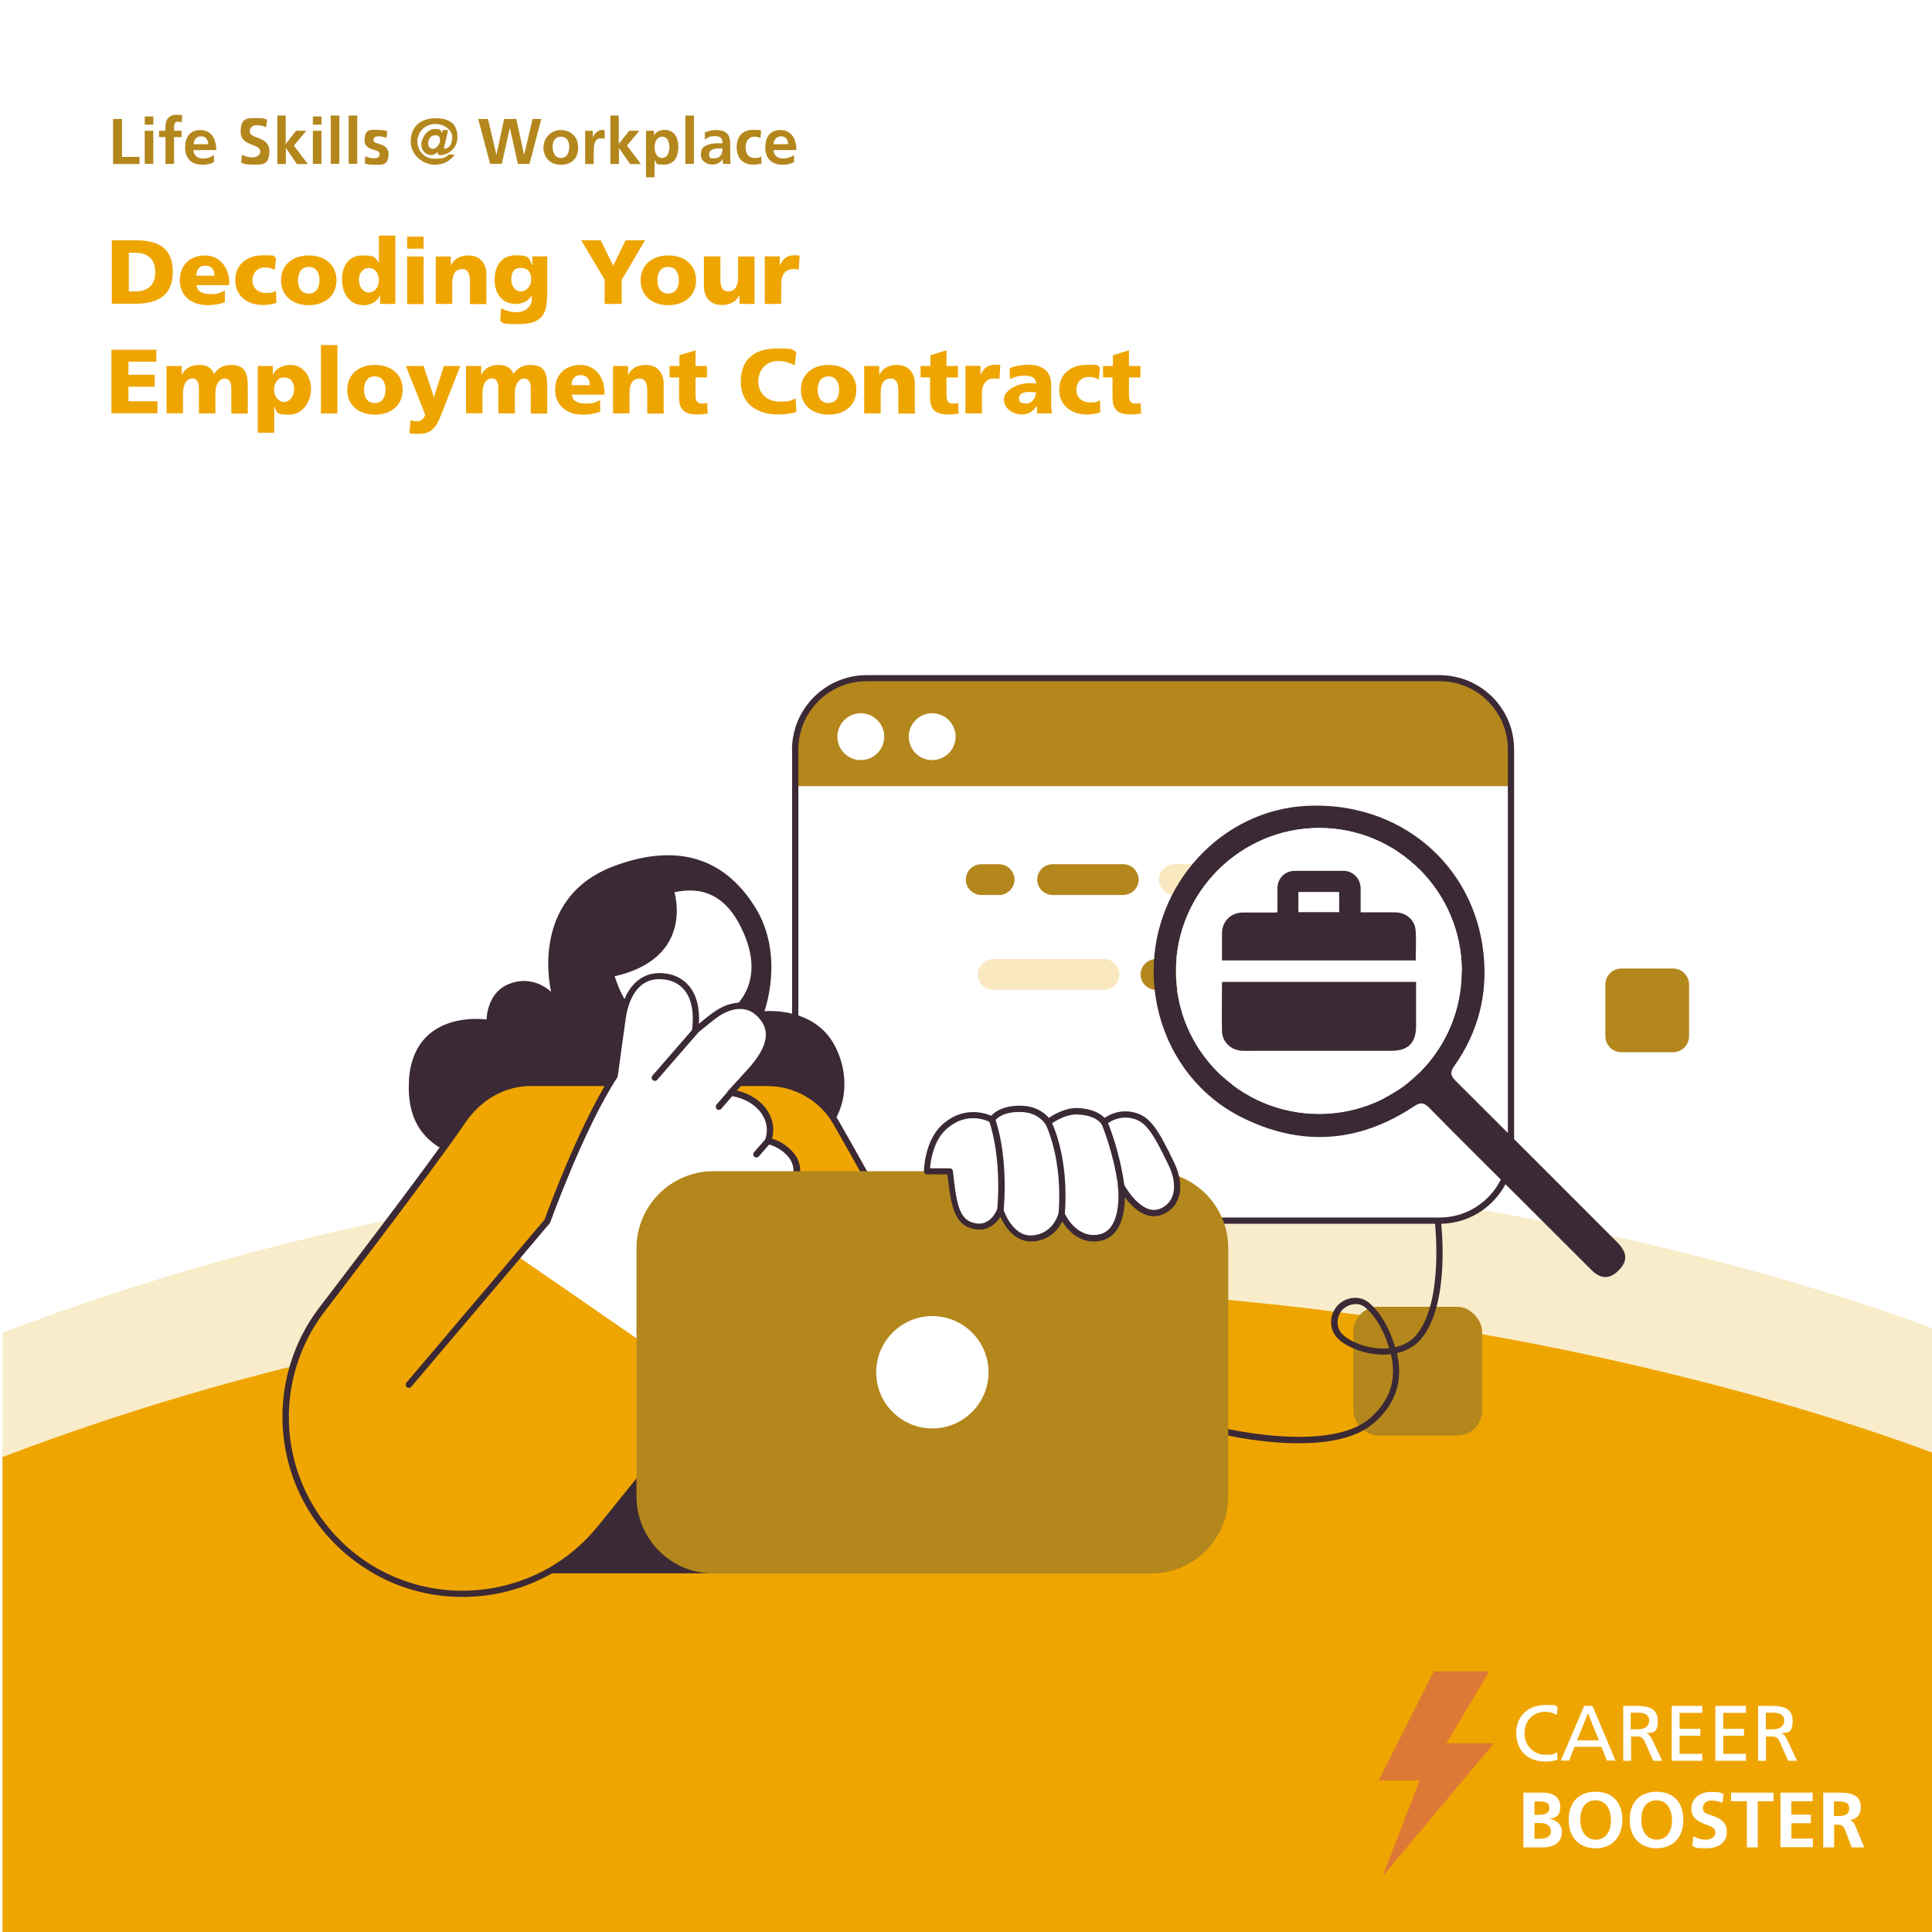 <?xml version="1.0" encoding="UTF-8"?>
<svg id="Layer_1" xmlns="http://www.w3.org/2000/svg" version="1.1" viewBox="0 0 1080 1080">
  <defs>
    <style>
      .st0 {
        fill: #3b2935;
      }

      .st1 {
        fill: #b4871d;
      }

      .st2 {
        fill: #d592ba;
      }

      .st3 {
        fill: #f9ecca;
      }

      .st4 {
        fill: #fff;
      }

      .st5 {
        fill: #e0c0d3;
      }

      .st6 {
        fill: #efa502;
      }

      .st7 {
        isolation: isolate;
      }

      .st8 {
        fill: #efa500;
      }

      .st9 {
        fill: #fae8c0;
      }

      .st10 {
        fill: #de7836;
      }
    </style>
  </defs>
  <g id="Background">
    <g id="_1080x1350_BG">
      <rect class="st4" x="-2.6" y="-5" width="1092" height="1102" />
      <g>
        <path class="st3" d="M1086.4,745s-523.4-213.8-1085,0v282.5h1085v-282.5Z" />
        <path class="st8" d="M1086.4,814.5s-523.4-213.8-1085,0v282.5h1085v-282.5Z" />
      </g>
    </g>
    <g id="Logo">
      <polygon class="st10" points="801.5 934.3 832.5 934.3 808.6 974.5 835.1 974.5 772.8 1049 793.6 995.3 770.7 995.3 801.5 934.3" />
      <g class="st7">
        <g class="st7">
          <path class="st4" d="M870.2,958.6c-1.9-1.1-4.1-1.7-6.3-1.7-7.1,0-11.7,5.1-11.7,12s5.2,12,11.5,12,5.1-.6,6.7-1.5l.3,4.2c-2.3,1-5.2,1.1-7,1.1-9.7,0-16.1-6.2-16.1-15.9s6.8-15.7,16.2-15.7,4.7.3,6.9,1.3l-.4,4.2Z" />
          <path class="st4" d="M885.6,953.6h4.6l12.9,30.6h-4.8l-3.1-7.7h-15l-3.1,7.7h-4.6l13.1-30.6ZM887.7,957.7l-6.1,15.2h12.2l-6.1-15.2Z" />
          <path class="st4" d="M907.3,953.6h7.5c6,0,11.9,1,11.9,8.3s-2.8,6.4-6.3,7h0c1.4.6,2,1.3,3,3.2l5.8,12.2h-5l-4.7-10.6c-1.4-3-2.8-3-5.1-3h-2.6v13.6h-4.4v-30.6ZM911.6,966.7h3.7c4.2,0,6.6-1.8,6.6-4.8s-2.1-4.5-6.1-4.5h-4.2v9.3Z" />
          <path class="st4" d="M934.5,953.6h17.1v3.9h-12.7v8.9h11.6v3.9h-11.6v10.1h12.7v3.9h-17.1v-30.6Z" />
          <path class="st4" d="M958.9,953.6h17.1v3.9h-12.7v8.9h11.6v3.9h-11.6v10.1h12.7v3.9h-17.1v-30.6Z" />
          <path class="st4" d="M982.7,953.6h7.5c6,0,11.9,1,11.9,8.3s-2.8,6.4-6.3,7h0c1.4.6,2,1.3,3,3.2l5.8,12.2h-5l-4.7-10.6c-1.4-3-2.8-3-5.1-3h-2.6v13.6h-4.4v-30.6ZM987.1,966.7h3.7c4.2,0,6.6-1.8,6.6-4.8s-2.1-4.5-6.1-4.5h-4.2v9.3Z" />
        </g>
      </g>
      <g class="st7">
        <g class="st7">
          <path class="st4" d="M851.6,1032.7v-30.6h10.7c6.2,0,9.9,2.7,9.9,7.8s-2.3,6.2-6.1,6.9h0c4.2.5,7,3.4,7,7.1,0,6-4.3,8.8-10.9,8.8h-10.6ZM860.2,1014.5c4,0,5.9-1.3,5.9-3.7s-1.2-3.8-5.5-3.8h-2.8v7.5h2.4ZM860.7,1027.9c4,0,6.3-1.4,6.3-4.2s-2.1-4.6-6.1-4.6h-3.1v8.8h2.9Z" />
          <path class="st4" d="M876.9,1017.3c0-9.7,5.6-15.7,15-15.7s15,5.8,15,15.7-5.9,15.9-15,15.9-15-6.1-15-15.9ZM900.5,1017.3c0-5.6-2.6-10.9-8.6-10.9s-8.5,4.8-8.5,10.9,3,11.1,8.6,11.1,8.6-4.6,8.6-11.1Z" />
          <path class="st4" d="M911,1017.3c0-9.7,5.6-15.7,15-15.7s15,5.8,15,15.7-5.9,15.9-15,15.9-15-6.1-15-15.9ZM934.6,1017.3c0-5.6-2.6-10.9-8.6-10.9s-8.5,4.8-8.5,10.9,3,11.1,8.6,11.1,8.6-4.6,8.6-11.1Z" />
          <path class="st4" d="M946.6,1026.5c2.2,1.2,4.6,1.9,6.9,1.9s5.4-1.1,5.4-3.9-2.1-3.3-5.1-4.5c-4.1-1.6-8.3-3.3-8.3-9s5-9.3,10.7-9.3,5,.4,7.3,1.1l-.6,5c-2.1-.9-4.2-1.3-6.2-1.3s-4.8,1.1-4.8,4.2,2.6,3.2,5.2,4.2c4.1,1.5,8.2,3.4,8.2,9.1s-4.2,9.2-11.5,9.2-4.9-.4-7.8-1.2l.6-5.5Z" />
          <path class="st4" d="M976.5,1032.7v-25.8h-8.8v-4.8h23.7v4.8h-8.8v25.8h-6.1Z" />
          <path class="st4" d="M995.3,1032.7v-30.6h18v4.8h-11.9v7.5h10.9v4.8h-10.9v8.6h12v4.8h-18.1Z" />
          <path class="st4" d="M1035.1,1032.7l-3.5-9.2c-.9-2.3-1.5-3.5-4.3-3.5h-2v12.7h-6.1v-30.6h9.6c9.9,0,11.4,4.2,11.4,8.3s-2.4,6.6-6.3,7.1h0c1.3.2,2.5,1.3,3.4,3.5l4.8,11.7h-6.8ZM1027.6,1015.2c5.3,0,6.1-2.2,6.1-4.2s-.5-4-5.9-4h-2.6v8.2h2.4Z" />
        </g>
      </g>
    </g>
  </g>
  <g id="_1080x1080">
    <g id="Decoding_Your_Employment_Contract">
      <g>
        <path class="st1" d="M63.2,66.5h5v21.2h9.8v4h-14.8v-25.1Z" />
        <path class="st1" d="M80.9,65.1h4.8v4.6h-4.8v-4.6ZM80.9,73.1h4.8v18.5h-4.8v-18.5Z" />
        <path class="st1" d="M92.5,76.6h-3.6v-3.5h3.6v-2.6c0-3.7,2.1-6.3,5.9-6.3s2.6.2,3.5.4l-.4,4c-.4-.3-1-.6-2.1-.6-1.6,0-2.1,1.4-2.1,2.8v2.3h4.2v3.5h-4.2v15h-4.8v-15h0Z" />
        <path class="st1" d="M119.6,90.6c-1.8,1-3.8,1.5-6.4,1.5-6.1,0-9.7-3.5-9.7-9.6s2.8-9.8,8.6-9.8,8.8,4.7,8.8,11.2h-12.8c.2,3,2.3,4.7,5.3,4.7s4.4-.9,6.2-1.9v3.9h0ZM116.4,80.6c-.1-2.3-1.2-4.4-3.9-4.4s-4.1,1.9-4.3,4.4h8.2Z" />
        <path class="st1" d="M148.7,71.1c-1.6-.7-3.3-1.1-5.1-1.1s-4,.8-4,3.5c0,4.4,11,2.5,11,10.9s-4.4,7.6-9.4,7.6-4-.4-6.4-1l.5-4.5c1.7.9,3.7,1.5,5.7,1.5s4.5-1,4.5-3.2c0-4.8-11-2.8-11-11.1s4.4-7.7,8.8-7.7,4.2.3,6,.9l-.5,4.1h0Z" />
        <path class="st1" d="M154.9,64.6h4.8v15.9h0l5.8-7.4h5.7l-6.9,8.3,7.8,10.3h-6.1l-6.2-9h0v9h-4.8v-27h0Z" />
        <path class="st1" d="M174.9,65.1h4.8v4.6h-4.8v-4.6ZM174.9,73.1h4.8v18.5h-4.8v-18.5Z" />
        <path class="st1" d="M184.9,64.6h4.8v27h-4.8v-27Z" />
        <path class="st1" d="M194.9,64.6h4.8v27h-4.8v-27Z" />
        <path class="st1" d="M215.9,77c-1.5-.5-2.6-.8-4.3-.8s-2.8.5-2.8,2.1c0,3,8.4,1.1,8.4,7.8s-3.9,6-7.8,6-3.7-.3-5.5-.8l.3-4c1.5.8,3.1,1.2,4.8,1.2s3.2-.5,3.2-2.3c0-3.6-8.4-1.2-8.4-7.8s3.5-5.8,7.3-5.8,3.7.4,5.3.7l-.3,3.6Z" />
        <path class="st1" d="M254.1,86.5c-2.7,3.9-6.7,5.6-11.4,5.6s-13.1-4.3-13.1-13,5.9-13,13.9-13,12.2,3.2,12.2,10.6-6.7,10-9.1,10-1.9-.6-1.9-1.9h0c-.9,1-2.2,1.9-3.6,1.9-3,0-5.6-2.4-5.6-5.9s3.3-8.7,7.4-8.7,3.2.8,4.2,2.3l.4-1.7h3l-2,8.7c-.1.4-.3.9-.3,1.2s.1.5.5.5c1.8,0,4.1-1.9,4.1-6.4s-5.1-7.4-9.3-7.4c-6,0-10.2,4.6-10.2,9.7s3.9,9.7,9.3,9.7,6-.4,8.3-2.3h3.1,0ZM239.3,80.2c0,1.7,1,3,2.7,3s4-2.4,4-4.7-1-2.9-2.7-2.9c-2.4,0-4,2.4-4,4.6Z" />
        <path class="st1" d="M267.5,66.5h5.3l4.7,20.1h0l4.3-20.1h6.8l4.4,20.1h0l4.7-20.1h4.9l-6.6,25.1h-6.5l-4.5-20.1h0l-4.5,20.1h-6.5l-6.7-25.1h0Z" />
        <path class="st1" d="M313.5,72.7c5.5,0,9.7,3.7,9.7,9.8s-3.6,9.6-9.7,9.6-9.7-4.2-9.7-9.6,4.2-9.8,9.7-9.8ZM313.5,88.3c3.7,0,4.7-3.3,4.7-6.4s-1.5-5.5-4.7-5.5-4.6,2.7-4.6,5.5,1,6.4,4.6,6.4Z" />
        <path class="st1" d="M327.1,73.1h4.3v4.2h0c.2-1.7,2.2-4.6,5.1-4.6s1,0,1.5.1v4.9c-.4-.3-1.3-.4-2.2-.4-3.9,0-3.9,4.9-3.9,7.6v6.8h-4.8v-18.5h0Z" />
        <path class="st1" d="M341.1,64.6h4.8v15.9h0l5.8-7.4h5.7l-6.9,8.3,7.8,10.3h-6.1l-6.2-9h0v9h-4.8v-27h0Z" />
        <path class="st1" d="M361,73.1h4.6v2.6h0c1.1-1.8,2.9-3.1,5.8-3.1,5.7,0,7.8,4.5,7.8,9.6s-2.1,9.8-7.9,9.8-3.7-.5-5.4-2.6h0v9.7h-4.8v-26.1h0ZM365.9,82.3c0,2.6,1,6,4.2,6s4.1-3.5,4.1-6-.9-5.9-4-5.9-4.3,3.3-4.3,5.9Z" />
        <path class="st1" d="M383.1,64.6h4.8v27h-4.8v-27Z" />
        <path class="st1" d="M393.8,74.1c1.9-.9,4.4-1.4,6.4-1.4,5.7,0,8,2.3,8,7.8v2.4c0,1.9,0,3.3,0,4.6,0,1.4.1,2.7.2,4.1h-4.2c-.2-1-.2-2.2-.2-2.8h0c-1.1,2.1-3.5,3.2-5.7,3.2-3.3,0-6.5-2-6.5-5.5s1.3-4.4,3.2-5.3,4.2-1.1,6.2-1.1h2.7c0-3-1.3-4-4.2-4s-4.1.8-5.7,2v-4.1c-.1,0-.1,0-.1,0ZM399.5,88.5c1.5,0,2.6-.6,3.4-1.7.8-1,1-2.4,1-3.8h-2.1c-2.2,0-5.4.4-5.4,3.2s1.3,2.3,3.1,2.3h0Z" />
        <path class="st1" d="M425,77.1c-.9-.4-1.8-.7-3.3-.7-3,0-4.9,2.4-4.9,5.9s1.6,6,5,6,2.9-.5,3.7-.9l.2,4c-1.4.4-2.8.6-4.8.6-6.1,0-9.1-4.1-9.1-9.8s3.2-9.6,9-9.6,3.3.2,4.7.6l-.4,3.8h0Z" />
        <path class="st1" d="M443.9,90.6c-1.8,1-3.8,1.5-6.4,1.5-6.1,0-9.7-3.5-9.7-9.6s2.8-9.8,8.6-9.8,8.8,4.7,8.8,11.2h-12.8c.2,3,2.3,4.7,5.3,4.7s4.4-.9,6.2-1.9v3.9h0ZM440.6,80.6c-.1-2.3-1.2-4.4-3.9-4.4s-4.1,1.9-4.3,4.4h8.2Z" />
      </g>
      <g>
        <path class="st1" d="M906.4,541.4h28.8c5,0,9,4,9,9v28.8c0,5-4,9-9,9h-28.8c-5,0-9-4-9-9v-28.8c0-5,4-9,9-9h0Z" />
        <rect class="st1" x="756.5" y="730.5" width="72" height="72" rx="13.9" ry="13.9" />
        <g>
          <g>
            <path class="st4" d="M444.5,406.9v247.5c4,13.4,14.6,23.9,27.9,27.9h344.2c13.4-4,23.9-14.6,28-27.9v-247.4c-4-13.4-14.6-23.9-27.9-27.9h-344.3c-13.3,4-23.9,14.6-27.9,27.9h0Z" />
            <path class="st1" d="M484.4,379h320.4c22,0,39.9,17.8,39.9,39.9v20.6h-400.1v-20.6c0-22,17.8-39.9,39.9-39.9h0Z" />
            <path class="st4" d="M468.1,411.8c0,7.3,5.9,13.1,13.1,13.1s13.1-5.9,13.1-13.1-5.9-13.1-13.1-13.1-13.1,5.9-13.1,13.1Z" />
            <path class="st4" d="M508,411.8c0,7.3,5.9,13.1,13.1,13.1s13.1-5.9,13.1-13.1-5.9-13.1-13.1-13.1-13.1,5.9-13.1,13.1h0Z" />
            <path class="st0" d="M442.8,418.9v223.6c0,4.2.6,8.2,1.8,12,4,13.4,14.6,23.9,27.9,27.9,3.8,1.1,7.8,1.7,11.9,1.7h320.4c4.1,0,8.1-.6,11.9-1.7,13.4-4,23.9-14.6,28-27.9,1.1-3.8,1.7-7.8,1.7-11.9v-223.6c0-4.1-.6-8.1-1.7-11.9-4-13.4-14.6-23.9-27.9-27.9-3.8-1.1-7.8-1.8-12-1.8h-320.4c-4.2,0-8.2.6-12,1.8-13.3,4-23.9,14.6-27.9,27.9-1.1,3.8-1.8,7.8-1.8,12h0ZM446.3,418.9c0-21,17.1-38.1,38.1-38.1h320.4c21,0,38.1,17.1,38.1,38.1v223.6c0,21-17.1,38.1-38.1,38.1h-320.4c-21,0-38.1-17.1-38.1-38.1v-223.6h0Z" />
          </g>
          <g>
            <path class="st9" d="M656.5,500.3h61.9c4.7,0,8.6-3.9,8.6-8.6s-3.9-8.6-8.6-8.6h-61.9c-4.7,0-8.6,3.9-8.6,8.6s3.9,8.6,8.6,8.6Z" />
            <path class="st1" d="M588.4,500.3h39.5c4.7,0,8.6-3.9,8.6-8.6s-3.9-8.6-8.6-8.6h-39.5c-4.7,0-8.6,3.9-8.6,8.6s3.9,8.6,8.6,8.6Z" />
            <path class="st1" d="M548.5,500.3h10c4.7,0,8.6-3.9,8.6-8.6s-3.9-8.6-8.6-8.6h-10c-4.7,0-8.6,3.9-8.6,8.6s3.9,8.6,8.6,8.6Z" />
            <path class="st5" d="M699.1,553.3h19.2c4.7,0,8.6-3.9,8.6-8.6s-3.9-8.6-8.6-8.6h-19.2c-4.7,0-8.6,3.9-8.6,8.6s3.9,8.6,8.6,8.6Z" />
            <path class="st1" d="M646.2,553.3h19.2c4.7,0,8.6-3.9,8.6-8.6s-3.9-8.6-8.6-8.6h-19.2c-4.7,0-8.6,3.9-8.6,8.6s3.9,8.6,8.6,8.6Z" />
            <path class="st9" d="M555.2,553.3h61.9c4.7,0,8.6-3.9,8.6-8.6s-3.9-8.6-8.6-8.6h-61.9c-4.7,0-8.6,3.9-8.6,8.6s3.9,8.6,8.6,8.6Z" />
            <path class="st2" d="M691,606.3h27.3c4.7,0,8.6-3.9,8.6-8.6s-3.9-8.6-8.6-8.6h-27.3c-4.7,0-8.6,3.9-8.6,8.6s3.9,8.6,8.6,8.6Z" />
            <path d="M760.7,491.7c0-8.9,7.3-16.2,16.2-16.2s16.2,7.3,16.2,16.2-7.3,16.2-16.2,16.2-16.2-7.3-16.2-16.2h0ZM764.2,491.7c0,7,5.7,12.7,12.7,12.7s12.7-5.7,12.7-12.7-5.7-12.7-12.7-12.7-12.7,5.7-12.7,12.7h0Z" />
            <path d="M760.7,544.7c0-8.9,7.3-16.2,16.2-16.2s16.2,7.3,16.2,16.2-7.3,16.2-16.2,16.2-16.2-7.3-16.2-16.2h0ZM764.2,544.7c0,7,5.7,12.7,12.7,12.7s12.7-5.7,12.7-12.7-5.7-12.7-12.7-12.7-12.7,5.7-12.7,12.7Z" />
            <path d="M760.7,597.7c0-8.9,7.3-16.2,16.2-16.2s16.2,7.3,16.2,16.2-7.3,16.2-16.2,16.2-16.2-7.3-16.2-16.2h0ZM764.2,597.7c0,7,5.7,12.7,12.7,12.7s12.7-5.7,12.7-12.7-5.7-12.7-12.7-12.7-12.7,5.7-12.7,12.7Z" />
          </g>
          <path class="st0" d="M228.6,603.3c3-39.5,43.4-33.4,43.4-33.4,0,0,0-14.3,11.7-19.5,14.3-6.3,24.4,4.1,24.4,4.1,0,0-13.1-52.2,35-70.3,33.3-12.5,60.8-6.3,79,22.9,16.8,26.9,5.2,58.2,5.2,58.2,0,0,27.3-2.9,39.1,18.8,11.8,21.7,5.2,50.9-21.4,57.9-26.6,7-136.4,5-136.4,5,0,0-84.7,18.7-79.9-43.8h0Z" />
          <path class="st0" d="M473.3,879.5v-92.6h-64.4c.2-.4-156.8-.4-156.8-.4l-29.4,93h250.6Z" />
          <g>
            <path class="st4" d="M416.2,522.7c-8.7-20.9-23.3-31.5-49.8-20.5-26.5,11.1-29.2,28.9-20.5,49.8,9.1,21.8,28,29.6,49.8,20.5,22.7-9.5,29.6-27.9,20.5-49.8Z" />
            <path class="st0" d="M376.9,498.4s12.1,37.4-34,47.5l-9.4-25.2,25.6-26.8,17.8,4.6h0Z" />
          </g>
          <path class="st6" d="M180.6,731.1s59.6-77.6,78-104.6c8.4-12.4,22-21.3,38-21.3h132.1c16.4,0,30.9,8.8,38.5,22.1,3.9,6.9,10.2,18.1,17.1,30.3,10.7,4.5,25.4,14.3,26.2,33.9.2,3.8-.4,7.3-1.4,10.5,4.9,8.7,8.1,14.5,8.1,14.5l1.2-63.1,118.4,2c.6,19.8.8,72.2.9,119.1.1,49.7-36.7,91.8-86,98.3-29.7,3.9-57.7-5.7-78.3-23.8v-62.2s-83.7,0-83.7,0c-15.3,19.1-35.4,44.1-54.2,67.3-31.3,38.6-86.4,48-128.7,22-50.2-30.9-62.4-98.7-26.1-145.1h0Z" />
          <path class="st0" d="M205.8,877.7c-24.4-15-41.3-39.7-46.3-67.9-5.1-28.2,2.1-57.2,19.7-79.8.6-.8,59.8-77.9,77.9-104.5,9.5-14,23.9-22,39.5-22h132.1c16.6,0,31.9,8.8,40.1,23,3.5,6,9.1,16.1,16.8,29.8,9.9,4.3,25.8,14.4,26.7,35.2.1,3.6-.3,7-1.3,10.4,1.8,3.2,3.3,6,4.6,8.2l1.1-56.6c0-1,.8-1.7,1.8-1.7l118.4,2c.9,0,1.7.8,1.7,1.7.6,20.5.8,76.1.9,119.2.1,50.4-37.5,93.4-87.5,100-28.8,3.8-57.9-5-79.7-24.2-.4-.3-.6-.8-.6-1.3v-60.4s-81.1,0-81.1,0c-13.1,16.5-31.2,38.9-53.7,66.7-19.7,24.3-48.8,37.2-78.4,37.2-18.1,0-36.3-4.8-52.6-14.9h0ZM474.6,785.7c.3.3.5.8.5,1.2v61.4c21,18.2,48.8,26.5,76.3,22.9,48.2-6.4,84.6-47.9,84.5-96.5,0-41.9-.3-95.8-.9-117.4l-115-2-1.1,61.4c0,.8-.6,1.5-1.3,1.7-.8.2-1.6-.2-1.9-.8,0,0-3.2-5.8-8.1-14.5-.2-.4-.3-.9-.1-1.4,1-3.2,1.4-6.5,1.3-9.9-.7-18.3-14.1-27.7-25.1-32.4-.4-.2-.7-.4-.8-.8-7.8-14-13.6-24.2-17.1-30.3-7.5-13.1-21.7-21.2-37-21.2h-132.1c-14.4,0-27.7,7.5-36.6,20.5-18.1,26.7-77.4,103.9-78,104.7-17,21.8-24,49.8-19.1,77,4.9,27.2,21.2,51.1,44.7,65.6,41.5,25.5,95.8,16.2,126.4-21.6,22.8-28.2,41-50.8,54.2-67.3.3-.4.8-.7,1.4-.7h83.7c.5,0,.9.2,1.2.5h0Z" />
          <path class="st4" d="M306,682.9s18.7-52.3,37.6-81.2c0,0,2.6-18.7,4.5-32.5s9.2-24.1,21.9-23.2c11.8.8,21.3,9.7,18.5,30.6,0,0,6.2-5.2,10.5-8.5,10.1-7.5,19.5-7.2,25.6-1,6.9,6.9,8.1,16.3-3.6,29.9-3.5,4.1-12.7,13.9-12.7,13.9,0,0,11.2,1,17.9,9.4,7,8.7,3,17.5,3,17.5,0,0,7.5,1.2,12.9,7.9,6.2,7.7,1.4,16.4,1.4,16.4,0,0,7.7,2.6,11.4,9,2.9,5.1,7.7,14.5.8,25.7-20.9,33.6-46,64.2-46,64.2l-12.4,15.8-108-74.6,16.5-19.5h0Z" />
          <path class="st0" d="M397.5,778.7c.5,0,1-.2,1.4-.7l12.4-15.8c.2-.3,25.4-31.1,46.1-64.4,7.8-12.6,1.6-23.4-.7-27.5-2.9-5-7.9-7.9-10.6-9.1,1.2-3.2,2.9-10.2-2.4-16.6-4.1-5.1-9.3-7.2-12.1-8.1.9-3.3,1.7-10.3-3.9-17.4-4.9-6.1-11.8-8.6-15.8-9.5,2.9-3.2,8.1-8.8,10.5-11.6,11-12.8,12.2-23.6,3.5-32.3-7.1-7.2-17.6-6.9-27.9.8-2.4,1.8-5.2,4-7.3,5.8.5-8.9-1.3-16-5.4-21-3.6-4.4-8.8-6.9-15.1-7.3-12.5-.8-21.4,8.4-23.8,24.7-1.8,12.5-4.1,29.4-4.5,32.1-18,27.7-35.9,76.7-37.5,81l-16.3,19.2c-.6.7-.5,1.8.2,2.5.7.6,1.8.5,2.5-.2l16.5-19.5c.1-.2.2-.3.3-.5.2-.5,18.8-52.4,37.4-80.9.1-.2.2-.5.3-.7,0-.2,2.6-18.9,4.5-32.5,1-6.9,4.9-22.8,20.1-21.8,5.3.3,9.7,2.4,12.7,6.1,4.1,5,5.5,12.8,4.2,22.6,0,.7.3,1.4.9,1.8.6.3,1.4.3,2-.2,0,0,6.2-5.2,10.4-8.4,8.9-6.6,17.5-7.1,23.3-1.1,4.6,4.6,9.2,12.5-3.7,27.6-3.5,4-12.5,13.8-12.6,13.9-.5.5-.6,1.2-.4,1.8s.8,1.1,1.5,1.1c.1,0,10.5,1,16.7,8.8,6.2,7.8,2.9,15.4,2.8,15.7-.2.5-.2,1.1,0,1.5.3.5.7.8,1.2.9,0,0,6.9,1.3,11.9,7.3,5.4,6.7,1.3,14.4,1.2,14.4-.3.5-.3,1-.1,1.5.2.5.6.9,1.1,1,0,0,7.2,2.5,10.4,8.2,3.7,6.5,6.7,14.4.8,23.9-20.6,33.1-45.6,63.7-45.8,64l-12.4,15.8c-.6.8-.5,1.9.3,2.4.3.3.7.4,1.1.4h0Z" />
          <path class="st0" d="M686.2,802.3c-.9-.2-1.5-1.2-1.3-2.1.2-.9,1.2-1.5,2.1-1.3.6.1,56.3,12.7,78.3-5.7,15-12.6,14.5-26.7,12.2-36.2-8.1,1-16.9-.9-24-4.7-3.8-2-6.2-4.2-7.8-6.9-2.7-4.8-1.9-11.2,1.8-15.4,4.7-5.2,12.6-6,17.6-1.9,7.4,6,11.5,15.5,13.3,20.6.4,1.2,1,2.7,1.5,4.4,4.6-1,8.8-3.2,11.8-6.8,15.6-18.6,10.4-62.7,10.4-63.2-.1-1,.6-1.8,1.5-1.9,1-.1,1.8.6,1.9,1.5.2,1.9,5.4,46-11.1,65.8-3.5,4.1-8.2,6.7-13.5,7.9,2.4,10.2,2.9,25.8-13.4,39.5-10.1,8.5-26.3,10.9-41.6,10.9-19.9,0-38.3-4.1-39.7-4.4h0ZM775.3,749.8c-2.9-8.1-7.3-15-12.2-19-3.9-3.2-9.8-1.8-12.9,1.6-2.7,3-3.3,7.9-1.4,11.3,1.2,2.1,3.2,3.8,6.4,5.6,6.3,3.4,14.2,5.1,21.4,4.4-.5-1.5-.9-2.7-1.3-3.8h0Z" />
          <path class="st0" d="M228.6,775.8c.5,0,1-.2,1.3-.6l60.8-71.7c.6-.7.5-1.8-.2-2.5-.7-.6-1.8-.5-2.5.2l-60.8,71.7c-.6.7-.5,1.8.2,2.5.3.3.7.4,1.1.4h0Z" />
          <path class="st0" d="M366.1,604.2c.5,0,1-.2,1.3-.6l22.5-25.9c.6-.7.6-1.8-.2-2.5-.7-.6-1.8-.6-2.5.2l-22.5,25.9c-.6.7-.6,1.8.2,2.5.3.3.7.4,1.1.4h0Z" />
          <path class="st0" d="M401.9,620.4c.5,0,1-.2,1.3-.6l6.6-7.6c.6-.7.5-1.8-.2-2.5-.7-.6-1.8-.5-2.5.2l-6.6,7.6c-.6.7-.5,1.8.2,2.5.3.3.7.4,1.1.4h0Z" />
          <path class="st0" d="M422.9,647c.5,0,1-.2,1.3-.6l6.4-7.3c.6-.7.6-1.8-.2-2.5-.7-.6-1.8-.6-2.5.2l-6.4,7.3c-.6.7-.6,1.8.2,2.5.3.3.7.4,1.1.4Z" />
          <path d="M437.2,671.5c.5,0,1-.2,1.3-.6l6.4-7.5c.6-.7.5-1.8-.2-2.5-.7-.6-1.8-.5-2.5.2l-6.4,7.5c-.6.7-.5,1.8.2,2.5.3.3.7.4,1.1.4h0Z" />
          <path d="M389.7,788.6c.5,0,1-.2,1.4-.7l20.2-25.7c.6-.8.5-1.9-.3-2.4-.8-.6-1.9-.5-2.4.3l-20.2,25.7c-.6.8-.5,1.9.3,2.4.3.3.7.4,1.1.4Z" />
          <path d="M473.3,788.6c1,0,1.7-.8,1.7-1.7v-56.7c26.1-1.6,35.5-27.2,35.6-27.5.3-.9-.1-1.9-1.1-2.2-.9-.3-1.9.1-2.2,1.1-.4,1-9.2,24.8-34.1,25.3-.9,0-1.7.8-1.7,1.7v58.4c0,1,.8,1.7,1.7,1.7Z" />
          <g>
            <g>
              <path class="st1" d="M398.9,654.7h244.6c23.8,0,43.1,19.3,43.1,43.1v138.7c0,23.8-19.3,43.1-43.1,43.1h-244.6c-23.8,0-43.1-19.3-43.1-43.1v-138.7c0-23.8,19.3-43.1,43.1-43.1h0Z" />
              <path class="st4" d="M489.8,767.1c0,17.4,14.1,31.4,31.4,31.4s31.4-14.1,31.4-31.4-14.1-31.4-31.4-31.4-31.4,14.1-31.4,31.4h0Z" />
            </g>
            <g>
              <path class="st4" d="M554.7,625.8s4.1-6.9,17.9-5.9c9.6.7,13.4,7.4,13.4,7.4,0,0,8.3-6.4,16.3-6.2,11.9.4,15,6.2,15,6.2,0,0,6.5-6.1,16.2-3.9,7.8,1.8,12,7.4,21.7,27.7,4.5,9.4,4.7,20.6-4.7,25.6-12.9,6.9-23.7-14-23.7-14,0,0,3.4,26.8-12.7,29.2-14.1,2.1-20.5-13.1-20.5-13.1,0,0-3.2,12.4-16.2,13.3-12.7.9-17.9-16.1-17.9-16.1,0,0-3.8,10.9-13.8,9.4-10.3-1.6-12.4-10.5-14.4-30.7h-13s.2-15.8,9.3-24.4c13.2-12.5,27.1-4.5,27.1-4.5h0Z" />
              <path class="st0" d="M559.2,680.3c-2.5,3.9-7.1,7.9-13.8,6.9-11.3-1.7-13.7-11.2-15.8-30.7h-11.4c-.5,0-.9-.2-1.2-.5s-.5-.8-.5-1.2c0-.7.3-16.7,9.8-25.7,11.5-10.9,23.8-7.1,27.8-5.4,2-2.2,7.4-6.3,18.5-5.5,7.5.6,11.8,4.5,13.7,6.7,2.8-1.9,9.4-5.7,15.9-5.5,8.9.3,13.3,3.5,15.3,5.5,2.6-1.8,8.5-4.9,16.3-3.1,8.9,2.1,13.5,9,22.8,28.6,4.4,9.2,5.6,22-5.4,27.9-3.2,1.7-6.6,2.1-10,1-5.2-1.6-9.6-6.2-12.4-10,0,8.6-2.1,22.7-14.5,24.5-10.8,1.6-17.5-6.2-20.5-10.9-2.1,4.1-6.9,10.4-16.3,11.1-.4,0-.7,0-1.1,0-9.4,0-14.8-8.5-17.1-13.7h0ZM595.1,678.1c0,.1,6.1,14,18.6,12.1,14.3-2.1,11.3-27,11.2-27.3-.1-.8.4-1.6,1.2-1.9.8-.3,1.7.1,2.1.9,0,.1,6.1,11.5,14,14,2.5.8,5,.5,7.4-.7,8.8-4.7,7.6-15.5,3.9-23.3-9.4-19.8-13.5-25.1-20.5-26.7-8.6-2-14.3,3.2-14.6,3.4-.4.4-.9.5-1.5.5-.5,0-1-.4-1.3-.9,0,0-2.9-4.9-13.6-5.2-7.3-.2-15.1,5.7-15.1,5.8-.4.3-.9.4-1.4.3-.5,0-.9-.4-1.2-.8,0,0-3.5-5.9-12.1-6.6-12.4-.9-16.1,4.8-16.2,5.1-.5.8-1.5,1.1-2.4.6-.5-.3-13-7.2-25.1,4.3-6.7,6.3-8.3,17.2-8.6,21.4h11.1c.9,0,1.6.7,1.7,1.6,2.1,20.7,4.2,27.8,13,29.2,8.4,1.3,11.7-7.9,11.8-8.2.2-.7.9-1.2,1.7-1.2.8,0,1.4.5,1.6,1.2,0,.2,4.9,15.7,16.2,14.9,11.5-.8,14.5-11.6,14.6-12,.2-.7.8-1.2,1.7-1.3.7,0,1.3.4,1.6,1.1h0Z" />
              <path class="st0" d="M559.4,677.8c.9,0,1.7-.7,1.7-1.6,2.5-31.6-4.6-50.2-4.9-51-.3-.9-1.4-1.3-2.3-1-.9.3-1.3,1.4-1,2.3,0,.2,7.1,18.7,4.6,49.5,0,1,.6,1.8,1.6,1.9,0,0,0,0,.1,0h0Z" />
              <path class="st0" d="M593.5,680.6c.9,0,1.7-.7,1.7-1.6,2.6-32.4-7.3-51.7-7.7-52.5-.4-.9-1.5-1.2-2.4-.7-.9.4-1.2,1.5-.7,2.4.1.3,9.9,19.3,7.3,50.6,0,1,.6,1.8,1.6,1.9,0,0,0,0,.1,0h0Z" />
              <path class="st0" d="M626.8,664.5c1.2-.1,1.9-1,1.7-2-2.7-19.8-9.3-35.3-9.6-35.9-.4-.9-1.4-1.3-2.3-.9-.9.4-1.3,1.4-.9,2.3,0,.2,6.7,15.6,9.3,35,.1.9.9,1.5,1.7,1.5Z" />
            </g>
          </g>
        </g>
        <g>
          <path class="st0" d="M644.9,542.8c0-48.6,38-89.8,85.2-92.3,51.8-2.8,94,32.4,99.2,82.7,2.4,22.8-3,43.7-16.2,62.5-2.6,3.6-2.4,5.6.8,8.7,30.1,29.9,60,59.9,90,89.9,5.9,5.9,6.1,10.7.9,15.9-4.9,4.9-9.9,5-15.1-.2-14.6-14.5-29.1-29.1-43.7-43.6-15.7-15.7-31.5-31.3-47.1-47.2-3.2-3.2-5.1-3-8.7-.6-31,20.5-63.4,22.5-96.5,5.8-30.3-15.3-48.8-47.1-48.8-81.6h0ZM817.1,542.8c0-44.1-35.7-79.9-79.7-79.9-43.9,0-79.9,35.8-80.1,79.7-.2,44.2,35.8,80.2,80.1,80.1,44.1,0,79.6-35.7,79.6-79.8h0Z" />
          <path class="st4" d="M817.1,542.8c0,44.2-35.5,79.8-79.6,79.8-44.3,0-80.3-35.9-80.1-80.1.2-43.9,36.2-79.7,80.1-79.7,44,0,79.6,35.9,79.7,79.9h0Z" />
          <g>
            <path class="st0" d="M791.5,548.9h-108.1c-.1.2-.3.3-.3.4,0,9.1-.2,18.2,0,27.2.1,6,5.2,10.7,11.4,10.9,3.1.1,6.1,0,9.2,0,24.7,0,49.5,0,74.2,0,9.2,0,13.6-4.4,13.7-13.6,0-8.2,0-16.4,0-25h0Z" />
            <path class="st0" d="M683.2,537c0-.4-.1-.7-.1-.9,0-4.8,0-9.5,0-14.3,0-6.7,4.9-11.6,11.6-11.7,5.4,0,10.9,0,16.3,0h2.8c.2-.6.3-.7.3-.9,0-4.2,0-8.3,0-12.5,0-5.7,4.1-9.9,9.8-9.9,9,0,18,0,27,0,5.4,0,9.5,4.2,9.7,9.5,0,2.2,0,4.4,0,6.6,0,2.3,0,4.7,0,7.1,6.7,0,13,0,19.2,0,5.9,0,11,4,11.5,9.8.5,5.6.1,11.3.1,17.1h-108.2,0ZM725.8,509.9h22.8v-11.3h-22.8v11.3Z" />
          </g>
        </g>
      </g>
      <g>
        <path class="st8" d="M62.5,134.3h13c12.4,0,21.1,3.9,21.1,17.6s-8.9,17.9-21.1,17.9h-13v-35.6h0ZM72,162.9h3.7c7.1,0,11.1-3.7,11.1-10.8s-4.1-10.8-11.1-10.8h-3.7v21.5h0Z" />
        <path class="st8" d="M109.8,159.3c.5,3.7,3.3,5.1,7.8,5.1s5.4-.6,8.1-2v6.5c-3,1.2-6.3,1.7-9.7,1.7-8.8,0-15.5-5.1-15.5-13.9s6-13.9,14.2-13.9,13.4,7,13.4,14.9v1.7h-18.4ZM119.9,154.1c0-3.1-1.4-5.6-5.1-5.6s-4.9,2.5-5.1,5.6h10.2Z" />
        <path class="st8" d="M153.7,151c-1.7-1-3.4-1.5-5.6-1.5-4,0-7,2.8-7,7.3s3.6,7,7.5,7,4.2-.5,5.7-1.3l.2,6.8c-2.3.8-5,1.2-7.5,1.2-8.8,0-15.5-5.1-15.5-13.9s6.7-13.9,15.5-13.9,5.2.5,7.3,1.5l-.7,6.7h0Z" />
        <path class="st8" d="M157.1,156.7c0-8.8,6.7-13.9,15.5-13.9s15.5,5.1,15.5,13.9-6.7,13.9-15.5,13.9-15.5-5.1-15.5-13.9ZM178.6,156.7c0-4-1.7-7.5-6-7.5s-6,3.5-6,7.5,1.7,7.4,6,7.4,6-3.5,6-7.4Z" />
        <path class="st8" d="M221,169.9h-8.5v-4.7h-.1c-1.2,3-4.9,5.4-9.1,5.4-7.9,0-12.1-6.5-12.1-14.4s4-13.4,11.4-13.4,6.8,1,9.1,4h.1v-15.1h9.2v38.2h0ZM206.2,163.5c3.1,0,5.6-2.9,5.6-6.8s-2.2-6.9-5.6-6.9-5.6,3.1-5.6,6.6,2.1,7.1,5.6,7.1Z" />
        <path class="st8" d="M236.8,139h-9.2v-6.7h9.2v6.7ZM227.6,143.4h9.2v26.6h-9.2v-26.6h0Z" />
        <path class="st8" d="M243.6,143.4h8.4v4.9h.1c1.8-3.8,5.5-5.5,9.7-5.5,7.2,0,10.1,5.1,10.1,10.6v16.6h-9.2v-12.9c0-5-1.7-6.7-4.2-6.7-3.8,0-5.7,2.6-5.7,8.3v11.2h-9.2v-26.6h0Z" />
        <path class="st8" d="M305.7,166.8c0,10.9-5.3,14.4-16,14.4s-8-.9-10.1-1.7l.5-7.2c2.8,1.4,5.1,2.2,9,2.2s8.2-2.5,8.2-7.7v-1.4h-.1c-2.2,3.1-5.3,4.5-8.9,4.5-7.3,0-11.8-5.5-11.8-13.4s3.7-13.8,12-13.8,7.1,2.1,9,5.4h.1v-4.8h8.3v23.5h0ZM291,162.9c3.3,0,5.9-2.8,5.9-6.8s-1.7-6.3-5.9-6.3-5.2,3-5.2,6.6,2.4,6.5,5.2,6.5h0Z" />
        <path class="st8" d="M338.1,156.5l-13.2-22.2h10.9l7,14.3,6.9-14.3h10.9l-13.1,22.2v13.4h-9.5v-13.4Z" />
        <path class="st8" d="M358.1,156.7c0-8.8,6.7-13.9,15.5-13.9s15.5,5.1,15.5,13.9-6.7,13.9-15.5,13.9-15.5-5.1-15.5-13.9ZM379.5,156.7c0-4-1.7-7.5-6-7.5s-6,3.5-6,7.5,1.7,7.4,6,7.4,6-3.5,6-7.4Z" />
        <path class="st8" d="M421.8,169.9h-8.4v-4.9h-.1c-1.8,3.8-5.5,5.5-9.7,5.5-7.2,0-10.1-5.1-10.1-10.6v-16.6h9.2v12.9c0,5,1.7,6.7,4.2,6.7,3.8,0,5.7-2.6,5.7-8.3v-11.2h9.2v26.6h0Z" />
        <path class="st8" d="M446.5,150.7c-1-.3-2-.3-3.1-.3-4.3,0-6.7,3.1-6.7,8.3v11.2h-9.2v-26.6h8.4v4.9h.1c1.6-3.4,3.9-5.5,7.9-5.5s2.2.2,3.1.3l-.5,7.6h0Z" />
        <path class="st8" d="M62.3,195.5h25.1v6.7h-15.6v7.3h14.7v6.7h-14.7v8.1h16.2v6.7h-25.7v-35.6h0Z" />
        <path class="st8" d="M93.2,204.6h8.4v4.9h.1c1.8-3.8,5.5-5.5,9.7-5.5s6.9,1.6,8.3,5.1c2.1-3.6,5.7-5.1,9.4-5.1,7.6,0,9.4,4.3,9.4,11.5v15.7h-9.2v-14.3c0-3-1.1-5.3-3.7-5.3s-5.2,2.6-5.2,8.3v11.2h-9.2v-14.3c0-3-1.1-5.3-3.7-5.3s-5.2,2.6-5.2,8.3v11.2h-9.2v-26.6h0Z" />
        <path class="st8" d="M144,204.6h8.5v4.8h.1c1.8-3.7,5.7-5.4,9.9-5.4,7.3,0,11.4,7,11.4,13.4s-4.2,14.4-12.1,14.4-6.7-1.2-8.4-4.3h-.1v14.4h-9.2v-37.3h0ZM158.8,211c-3.4,0-5.6,3-5.6,6.9s2.6,6.8,5.6,6.8,5.6-2.9,5.6-7.1-2-6.6-5.6-6.6Z" />
        <path class="st8" d="M179.4,192.9h9.2v38.2h-9.2v-38.2Z" />
        <path class="st8" d="M194.1,217.9c0-8.8,6.7-13.9,15.5-13.9s15.5,5.1,15.5,13.9-6.7,13.9-15.5,13.9-15.5-5.1-15.5-13.9ZM215.5,217.9c0-4-1.7-7.5-6-7.5s-6,3.5-6,7.5,1.7,7.4,6,7.4,6-3.5,6-7.4Z" />
        <path class="st8" d="M229.5,234.9c1.2.4,2.3.6,3.6.6,2.2,0,4-1.3,4.6-3.7l-10.8-27.2h9.9l5.7,17.3h.1l5.5-17.3h9.2l-9.7,24.7c-2.6,6.7-4.6,13.2-13,13.2s-3.8-.2-5.7-.6l.6-7h0Z" />
        <path class="st8" d="M260.6,204.6h8.4v4.9h.1c1.8-3.8,5.5-5.5,9.7-5.5s6.9,1.6,8.3,5.1c2.1-3.6,5.7-5.1,9.4-5.1,7.6,0,9.4,4.3,9.4,11.5v15.7h-9.2v-14.3c0-3-1.1-5.3-3.7-5.3s-5.2,2.6-5.2,8.3v11.2h-9.2v-14.3c0-3-1.1-5.3-3.7-5.3s-5.2,2.6-5.2,8.3v11.2h-9.2v-26.6h0Z" />
        <path class="st8" d="M319.6,220.5c.5,3.7,3.3,5.1,7.8,5.1s5.4-.6,8.1-2v6.5c-3,1.2-6.3,1.7-9.7,1.7-8.8,0-15.5-5.1-15.5-13.9s6-13.9,14.2-13.9,13.4,7,13.4,14.9v1.7h-18.4ZM329.7,215.3c0-3.1-1.4-5.6-5.1-5.6s-4.9,2.5-5.1,5.6h10.2Z" />
        <path class="st8" d="M342.7,204.6h8.4v4.9h.1c1.8-3.8,5.5-5.5,9.7-5.5,7.2,0,10.1,5.1,10.1,10.6v16.6h-9.2v-12.9c0-5-1.7-6.7-4.2-6.7-3.8,0-5.7,2.6-5.7,8.3v11.2h-9.2v-26.6h0Z" />
        <path class="st8" d="M374.4,204.6h5.4v-6l9-2.8v8.8h6.4v6.4h-6.4v9.8c0,3.2.8,4.8,3.7,4.8s1.9-.2,2.8-.4l.3,6c-1.7.2-3.5.5-5.8.5-8.2,0-10.2-3.6-10.2-9.9v-10.8h-5.3v-6.4h0Z" />
        <path class="st8" d="M445.1,230.3c-2.7.7-5.7,1.4-10.6,1.4-9.5,0-20.4-4.8-20.4-18.3s8.7-18.6,20.4-18.6,7.1.8,10.6,1.8l-.8,7.7c-3.1-1.7-6-2.5-9.3-2.5-6.7,0-11.1,4.9-11.1,11.5s4.9,11.2,11.9,11.2,6.3-.8,8.9-1.8l.5,7.4Z" />
        <path class="st8" d="M447.7,217.9c0-8.8,6.7-13.9,15.5-13.9s15.5,5.1,15.5,13.9-6.7,13.9-15.5,13.9-15.5-5.1-15.5-13.9ZM469.1,217.9c0-4-1.7-7.5-6-7.5s-6,3.5-6,7.5,1.7,7.4,6,7.4,6-3.5,6-7.4Z" />
        <path class="st8" d="M483.1,204.6h8.4v4.9h.1c1.8-3.8,5.5-5.5,9.7-5.5,7.2,0,10.1,5.1,10.1,10.6v16.6h-9.2v-12.9c0-5-1.7-6.7-4.2-6.7-3.8,0-5.7,2.6-5.7,8.3v11.2h-9.2v-26.6h0Z" />
        <path class="st8" d="M514.7,204.6h5.4v-6l9-2.8v8.8h6.4v6.4h-6.4v9.8c0,3.2.8,4.8,3.7,4.8s1.9-.2,2.8-.4l.3,6c-1.7.2-3.5.5-5.8.5-8.2,0-10.2-3.6-10.2-9.9v-10.8h-5.3v-6.4h0Z" />
        <path class="st8" d="M558.7,211.9c-1-.3-2-.3-3.1-.3-4.3,0-6.7,3.1-6.7,8.3v11.2h-9.2v-26.6h8.4v4.9h.1c1.6-3.4,3.9-5.5,7.9-5.5s2.2.2,3.1.3l-.5,7.6h0Z" />
        <path class="st8" d="M579.8,231.1c0-1.4-.2-2.8-.2-4.2h-.1c-2.1,3.3-4.6,4.8-8.4,4.8s-9.9-2.6-9.9-8.4,8.8-9.1,13.7-9.1,3.1.2,4.3.4c0-3.6-2.8-4.6-6.1-4.6s-5.9.6-8.5,2l-.2-6.2c3.3-1.3,6.7-1.9,10.6-1.9,6.8,0,12.6,2.9,12.6,11v9.9c0,2.1.1,4.2.5,6.3h-8.4ZM573.4,225.6c3.5,0,5.7-3.2,5.7-6.3-1.2,0-2.5-.2-3.9-.2-3.1,0-5.6,1-5.6,3.5s1.6,2.9,3.8,2.9h0Z" />
        <path class="st8" d="M614.3,212.2c-1.7-1-3.4-1.5-5.6-1.5-4,0-7,2.8-7,7.3s3.6,7,7.5,7,4.2-.5,5.7-1.3l.2,6.8c-2.3.8-5,1.2-7.5,1.2-8.8,0-15.5-5.1-15.5-13.9s6.7-13.9,15.5-13.9,5.2.5,7.3,1.5l-.7,6.7h0Z" />
        <path class="st8" d="M616.7,204.6h5.4v-6l9-2.8v8.8h6.4v6.4h-6.4v9.8c0,3.2.8,4.8,3.7,4.8s1.9-.2,2.8-.4l.3,6c-1.7.2-3.5.5-5.8.5-8.2,0-10.2-3.6-10.2-9.9v-10.8h-5.3v-6.4h0Z" />
      </g>
    </g>
  </g>
</svg>